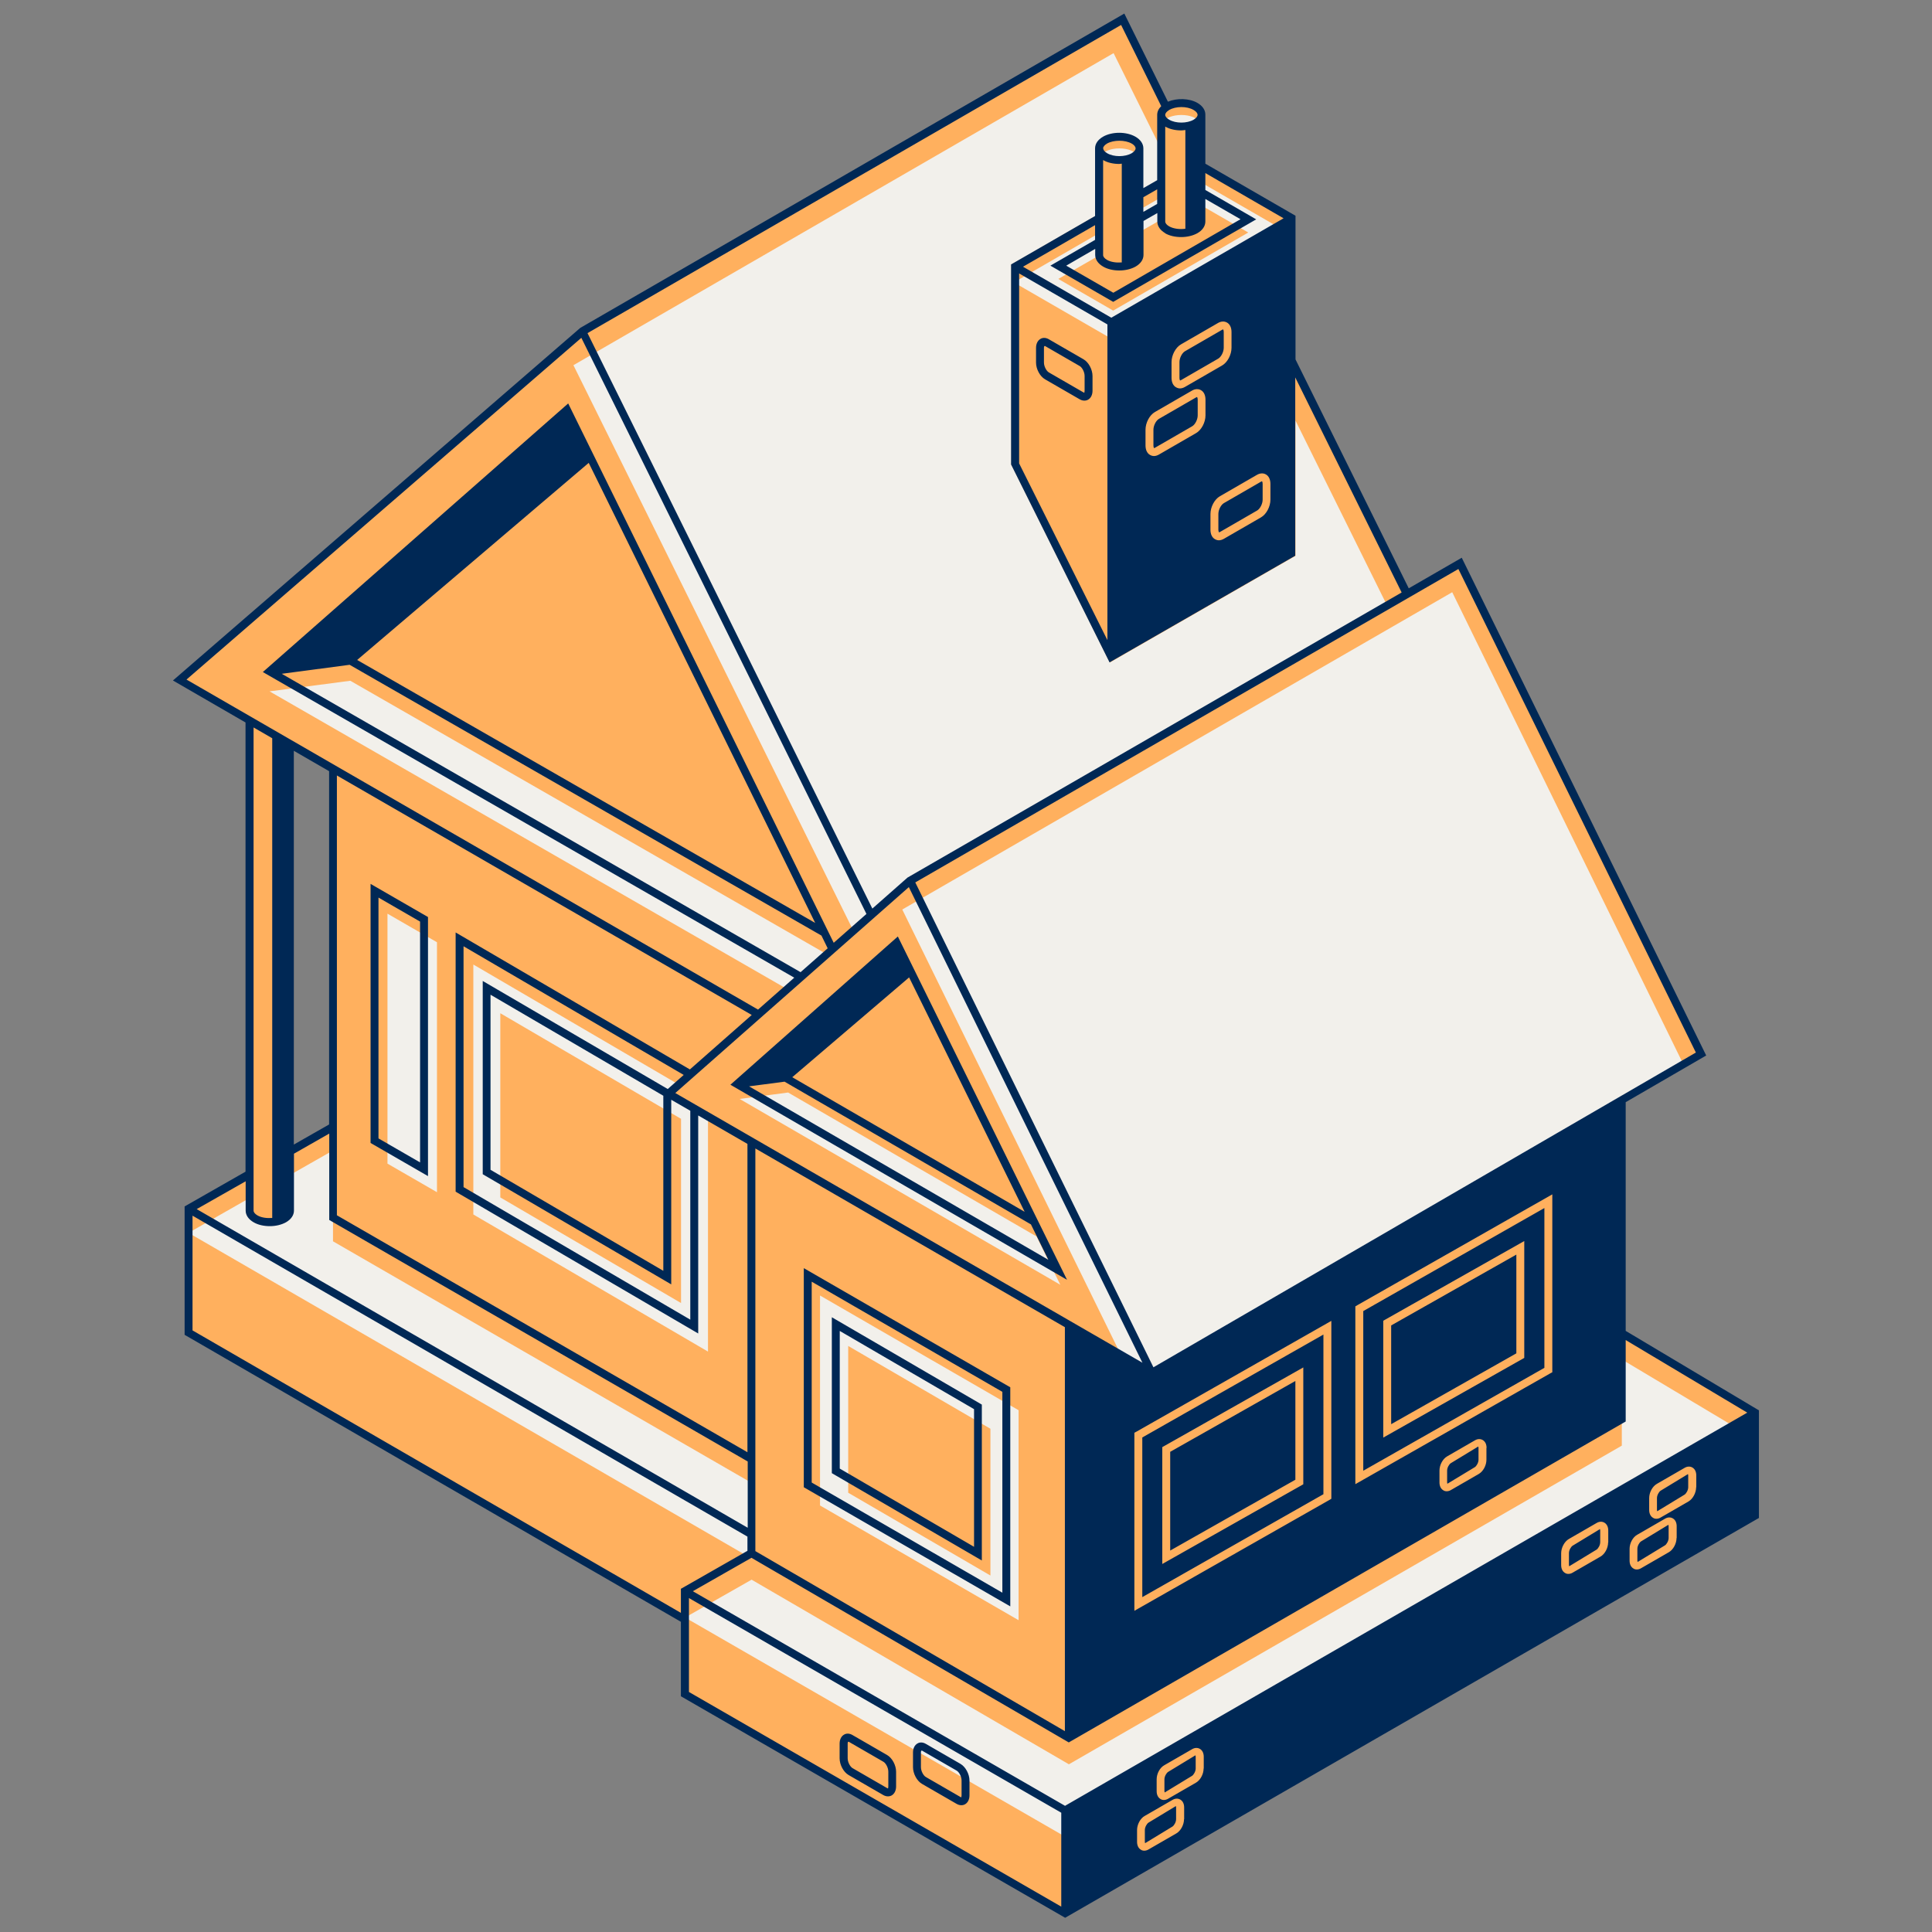 <?xml version="1.0" encoding="UTF-8"?>
<svg id="Layer_1" xmlns="http://www.w3.org/2000/svg" viewBox="0 0 144 144">
  <rect x="0" y="0" width="144" height="144" fill="#808080" stroke="none"/>
  <defs>
    <style>
      .cls-1 {
        fill: #ffb05e;
      }

      .cls-1, .cls-2, .cls-3 {
        stroke-width: 0px;
      }

      .cls-2 {
        fill: #002855;
      }

      .cls-3 {
        fill: #f2f0eb;
      }
    </style>
  </defs>
  <path class="cls-1" d="M120.88,99.37v-17.38l5.91-3.43-17.96-36.57-3.95,2.28-8.61-17.4v-10.61l-6.72-3.88v-3.83c0-.52-.73-.87-1.51-.87-.44,0-.83.09-1.13.29l-3.24-6.54-40.26,23.26-30.03,25.99,5.2,3v33.82l-4.54,2.59v9.23l36.99,21.4v5.55l28.34,16.34,51.42-29.64v-7.68l-9.94-5.93ZM24.82,83.98l-3.23,1.84v-30.39l3.23,1.87v26.68Z" />
  <path class="cls-3" d="M67.25,67.79l40.99-23.65,17.23,35.19-39.62,22.99-2.3-1.33-16.3-33.2ZM61.12,112.21v-15.65l14.8,8.55v15.65l-14.8-8.55ZM63.22,111.26l10.6,6.17v-10.94l-10.6-6.17v10.94ZM77.26,92.16l-18.52-10.73-3.61.48,23.9,13.85-1.77-3.6ZM83.43,11.06c-.69,0-1.06.25-1.06.25v.32l2.12.04v-.36s-.37-.25-1.06-.25ZM56.01,110.52l-31.19-18v-6.77l-3.23,1.84v2.53c0,.83-.67.99-1.5.99h0c-.83,0-1.5-.16-1.5-.99v-.82l-4.54,2.59,41.95,24.26v-5.62ZM32.57,88.86v-18.63l-3.69-2.13v18.63l3.69,2.13ZM35.28,90.52v-18.63l15.33,8.96-.74.73,2.9,1.67v17.49l-17.49-10.22ZM37.29,89.25l13.47,7.87v-13.73l-13.47-7.87v13.73ZM120.88,101.33v6.42s-41.21,23.75-41.21,23.75l-23.65-13.76-4.96,2.82,28.34,16.34v-2.04s49.61-28.68,49.61-28.68l-8.12-4.85ZM61.62,71.12l-35.51-20.38-6.02.79,38.58,22.19,2.95-2.6ZM89.11,8.82s-.37-.25-1.06-.25-1.06.25-1.06.25v.32l2.12.04v-.36ZM67.84,65.65l35.55-20.51-6.83-13.79v10.08l-13.84,7.95-7.34-14.75v-14.91l6.55-3.78v-4.71c0-.83.67-1.03,1.5-1.03s1.5.2,1.5,1.03v3.32l1.62-.94v-2.49l-3.55-7.16-40.26,23.26,20.87,42.16,4.22-3.72ZM88.99,13.29l-.04,1.68,4.09,2.36-10.07,5.82-4.09-2.36,3.04-1.75v-1.66l-6.35,3.67,7.17,4.14,13.43-7.75-7.17-4.14ZM84.92,17.3l1.62-.93v-1.66l-1.62.93v1.66Z" />
  <path class="cls-2" d="M101.61,109.62l13.5-7.67v-11.91l-13.5,7.68v11.9ZM103.1,98.44l10.51-5.94v8.71l-10.51,5.94v-8.71ZM103.69,98.79l9.33-5.28v7.36l-9.33,5.28v-7.36ZM27.62,85.19l4.28,2.47v-19.31l-4.28-2.47v19.31ZM28.21,66.9l3.1,1.79v17.95l-3.1-1.79v-17.95ZM110.18,107.82s.02.04.02.1v.88c0,.22-.15.47-.27.55l-2.05,1.24s-.02-.04-.02-.1v-.88c0-.22.15-.47.27-.55l2.04-1.24ZM75.3,103.4l-15.39-8.88v16.33l15.39,8.88v-16.33ZM74.71,118.71l-14.21-8.21v-14.97l14.21,8.21v14.97ZM87.22,108.21l9.33-5.28v7.36l-9.33,5.28v-7.36ZM66.92,69.8l-12.48,11.05,25.09,14.54-12.61-25.59ZM67.76,72.85l8.61,17.47-17.32-10.03,8.71-7.44ZM58.49,80.63l18.35,10.63,1.3,2.64-22.31-12.93,2.66-.35ZM73.18,104.69l-11.18-6.51v11.62l11.18,6.51v-11.62ZM72.6,115.29l-10.01-5.83v-10.26l10.01,5.83v10.26ZM125.81,109.87s.02.04.02.1v.88c0,.22-.15.47-.27.55l-2.04,1.24s-.02-.04-.02-.1v-.88c0-.22.15-.47.27-.55l2.04-1.24ZM89.1,130.83s.02.04.02.1v.88c0,.22-.15.47-.27.55l-2.04,1.24s-.02-.04-.02-.1v-.88c0-.22.15-.47.27-.55l2.04-1.24ZM77.89,28.27l2.58,1.49c.12.07.24.1.35.1.1,0,.19-.02.28-.07.21-.12.33-.37.33-.67v-1.09c0-.49-.29-1.03-.67-1.25l-2.58-1.49c-.22-.13-.45-.14-.63-.03-.21.12-.33.37-.33.67v1.09c0,.49.29,1.03.67,1.25ZM77.81,25.93c0-.09.02-.14.06-.14,0,0,.01,0,.02,0l2.58,1.49c.18.1.37.44.37.74v1.09c0,.11-.03.16-.02.16h0s-.03,0-.06-.02l-2.58-1.49c-.18-.1-.37-.44-.37-.74v-1.09ZM63.25,132.3l2.58,1.49c.12.07.24.1.35.1.1,0,.19-.02.28-.07.21-.12.33-.37.33-.67v-1.09c0-.49-.29-1.03-.67-1.25l-2.58-1.49c-.22-.13-.45-.14-.63-.03-.21.12-.33.37-.33.67v1.09c0,.49.29,1.03.67,1.25ZM63.18,129.96c0-.09.02-.14.06-.14,0,0,.01,0,.02,0l2.58,1.49c.18.1.37.44.37.74v1.09c0,.11-.03.16-.02.16h0s-.03,0-.06-.02l-2.58-1.49c-.18-.1-.37-.44-.37-.74v-1.09ZM68.72,132.96l2.58,1.49c.12.07.24.1.35.1.1,0,.19-.02.28-.07.21-.12.33-.37.33-.67v-1.09c0-.49-.29-1.03-.67-1.25l-2.58-1.49c-.22-.13-.45-.14-.63-.03-.21.12-.33.37-.33.67v1.09c0,.49.29,1.03.67,1.25ZM68.64,130.62c0-.09.02-.14.06-.14,0,0,.01,0,.02,0l2.58,1.49c.18.1.37.44.37.74v1.09c0,.11-.03.16-.02.16h0s-.03,0-.06-.02l-2.58-1.49c-.18-.1-.37-.44-.37-.74v-1.09ZM87.64,134.61s.02.04.02.1v.88c0,.22-.15.47-.27.55l-2.04,1.24s-.02-.04-.02-.1v-.88c0-.22.15-.47.27-.55l2.05-1.24ZM121.17,99.2v-17.05l6-3.48-18.22-37.1-3.95,2.28-8.44-17.06v-10.71l-6.72-3.88v-3.66c0-.34-.21-.65-.59-.87-.61-.35-1.53-.37-2.2-.09l-3.25-6.57-40.55,23.43-30.36,26.28,5.41,3.13v33.48l-4.54,2.59v9.57l36.99,21.39v5.55l28.64,16.51,51.71-29.8v-8.02l-9.94-5.93ZM108.7,42.41l17.7,36.04-40.43,23.46h0s-17.75-36.14-17.75-36.14l40.48-23.36ZM101.02,110.63v-13.26l.15-.09,14.53-8.26v13.26l-.15.08-14.53,8.26ZM110.79,107.92v.88c0,.42-.24.87-.57,1.06l-2.08,1.2c-.1.06-.21.09-.31.09-.09,0-.18-.02-.25-.07-.19-.11-.29-.32-.29-.59v-.88c0-.42.24-.87.57-1.06l2.08-1.2c.19-.11.4-.12.57-.02.19.11.29.32.29.59ZM50.33,81.47l17.41-15.35,17.41,35.45-34.83-20.11ZM79.37,98.92v30.11l-23.07-13.42h0v-30.01l23.07,13.32ZM35.98,73.11v14.41l14.05,8.21v-13.76l1.42.82v15.57l-16.9-9.88v-17.95l16.41,9.59-1.19,1.05-13.8-8.06ZM49.44,81.67v13.05l-12.88-7.53v-13.05l12.88,7.53ZM33.96,69.51v19.31l18.08,10.57v-16.25l3.67,2.12v22.98l-30.6-17.66v-32.78l30.92,17.85-4.61,4.06-17.46-10.21ZM61.23,69.74l.46.94-2.02,1.78-38.67-22.24,5.06-.67,35.18,20.19ZM26.62,49.19l17.26-14.69,16.88,34.29-34.14-19.6ZM84.55,106.79l.15-.08,14.53-8.26v13.26l-.15.09-14.53,8.26v-13.26ZM89.84,12.9l5.83,3.37-12.84,7.41-6.58-3.8,5.37-3.1v1.1l-3.33,1.92,4.68,2.7,10.66-6.15-3.79-2.19v-1.26ZM88.32,28.84c-.12.07-.25.11-.37.11-.1,0-.2-.03-.29-.08-.22-.12-.34-.38-.34-.71v-1.17c0-.52.3-1.09.7-1.32l2.77-1.6c.23-.13.46-.14.66-.03.22.12.34.38.34.71v1.17c0,.52-.3,1.09-.7,1.32l-2.77,1.6ZM89.85,29.79v1.17c0,.52-.3,1.09-.7,1.32l-2.77,1.6c-.12.07-.25.11-.37.11-.1,0-.2-.03-.29-.08-.22-.12-.34-.38-.34-.71v-1.17c0-.52.3-1.09.7-1.32l2.77-1.6c.22-.13.47-.14.66-.03.22.12.34.38.34.71ZM90.22,38.31c0-.52.3-1.09.7-1.32l2.77-1.6c.23-.13.47-.14.66-.03.22.12.34.38.34.71v1.17c0,.52-.3,1.09-.7,1.32l-2.77,1.6c-.12.07-.25.11-.37.11-.1,0-.2-.03-.29-.08-.22-.12-.34-.38-.34-.71v-1.17ZM82.54,24.19v23.52l-6.58-13.17v-14.16l6.58,3.8ZM87.13,8.2c.25-.14.58-.22.92-.22s.67.07.92.22c.19.11.29.24.29.36s-.11.25-.29.36c-.5.29-1.34.29-1.83,0-.19-.11-.29-.24-.29-.36s.11-.25.29-.36ZM86.84,9.43c.34.2.77.29,1.21.29.1,0,.2-.02.3-.03v7.36c-.42.06-.89,0-1.21-.18-.19-.11-.29-.24-.29-.36v-7.08ZM86.83,17.38c.34.2.77.29,1.21.29s.87-.1,1.21-.29c.38-.22.59-.53.59-.87v-1.68l2.62,1.51-9.48,5.48-3.51-2.02,2.16-1.25v.45c0,.34.21.65.59.87.34.2.77.29,1.21.29s.87-.1,1.21-.29c.38-.22.59-.53.59-.87v-2.53s1.03-.59,1.03-.59v.63c0,.34.21.65.59.87ZM83.42,12.22c.06,0,.12-.02.19-.02v7.36c-.39.03-.81-.02-1.1-.19-.19-.11-.29-.24-.29-.36v-7.08c.34.2.77.29,1.21.29ZM82.22,11.06c0-.12.11-.25.29-.36.25-.14.58-.21.92-.21s.67.07.92.21c.19.11.29.24.29.36h0c0,.12-.11.25-.29.36-.5.29-1.34.29-1.83,0-.19-.11-.29-.24-.29-.36ZM85.22,15.79v-1.09s1.03-.59,1.03-.59v1.09l-1.03.59ZM83.56,1.86l2.99,6.05c-.19.19-.3.41-.3.65v4.87l-1.03.59v-2.96c0-.34-.21-.65-.59-.87-.68-.39-1.74-.39-2.42,0-.38.22-.59.53-.59.87v5.04l-6.26,3.61v14.91l7.34,14.75,13.84-7.95v-13.29l7.93,16.03-36.83,21.25-2.62,2.31-21.23-42.89L83.56,1.86ZM13.9,50.65l29.43-25.47,21.25,42.94-2.44,2.15-19.79-40.2-22.76,20.02,39.61,22.78-2.7,2.38L13.9,50.65ZM24.53,57.47v26.34l-2.63,1.5v-29.35s2.63,1.52,2.63,1.52ZM20.29,55.02v35.76c-.39.03-.81-.02-1.1-.19-.19-.11-.29-.24-.29-.36v-36.01l1.4.81ZM18.31,88.03v2.2c0,.34.21.65.59.87.34.2.77.29,1.21.29s.87-.1,1.21-.29c.38-.22.59-.53.59-.87v-4.24s2.63-1.5,2.63-1.5v6.44l31.19,18v4.94l-41.07-23.75,3.66-2.08ZM50.76,120.22l-36.41-21.06v-8.55l41.36,23.92v1.06l-4.96,2.83v1.79ZM79.1,142.11l-27.75-16v-7l27.75,16v7ZM88.25,135.59c0,.41-.24.87-.57,1.06l-2.08,1.2c-.1.06-.21.09-.31.09-.09,0-.18-.02-.25-.07-.19-.11-.29-.32-.29-.59v-.88c0-.41.24-.87.57-1.05l2.08-1.2c.19-.11.4-.12.57-.02.19.11.29.32.29.59v.88ZM89.71,131.81c0,.42-.24.87-.57,1.06h0s-2.08,1.2-2.08,1.2c-.1.06-.21.09-.31.09-.09,0-.18-.02-.25-.07-.19-.11-.29-.32-.29-.59v-.88c0-.42.24-.87.57-1.05l2.08-1.2c.19-.11.4-.12.57-.02.19.11.29.32.29.59v.88ZM119.86,114.96c0,.42-.24.87-.57,1.06l-2.08,1.2c-.1.06-.21.09-.31.09-.09,0-.18-.02-.25-.07-.19-.11-.29-.32-.29-.59v-.88c0-.41.24-.87.57-1.06l2.08-1.2c.19-.11.4-.12.57-.02.19.11.29.32.29.59v.88ZM124.96,114.63c0,.41-.24.87-.57,1.06h0s-2.08,1.2-2.08,1.2c-.1.06-.21.09-.31.09-.09,0-.18-.02-.25-.07-.19-.11-.29-.32-.29-.59v-.88c0-.42.24-.87.57-1.05l2.08-1.2c.19-.11.4-.12.57-.02.19.11.29.32.29.59v.88ZM126.42,110.85c0,.41-.24.87-.57,1.06h0s-2.08,1.2-2.08,1.2c-.1.06-.21.09-.31.09-.09,0-.18-.02-.25-.07-.19-.11-.29-.32-.29-.59v-.88c0-.42.24-.87.57-1.06l2.08-1.2c.19-.11.4-.12.57-.02.19.11.29.32.29.59v.88ZM79.39,134.6l-27.75-16,4.37-2.49,23.65,13.76,41.51-23.92v-6.07l9.06,5.41-50.84,29.3ZM119.25,113.97s.02.04.02.1v.88c0,.22-.15.47-.27.55l-2.04,1.24s-.02-.04-.02-.1v-.88c0-.22.15-.47.27-.55l2.04-1.24ZM124.35,113.65s.02.04.02.1v.88c0,.22-.15.47-.27.55l-2.04,1.24s-.02-.04-.02-.1v-.88c0-.22.15-.47.27-.55l2.04-1.24ZM89.15,29.62s.07-.03.07-.03c.01.01.05.07.05.2v1.17c0,.31-.19.68-.41.81l-2.77,1.6s-.07.03-.07.03c-.01,0-.05-.07-.05-.2v-1.17c0-.31.19-.68.41-.81l2.77-1.6ZM85.14,119.04l13.5-7.67v-11.9l-13.5,7.67v11.9ZM86.63,107.86l10.51-5.94v8.71l-10.51,5.94v-8.71ZM90.86,39.68s-.05-.07-.05-.2v-1.17c0-.31.19-.68.41-.81l2.77-1.6s.07-.03.07-.03c.01,0,.05.07.05.2v1.17c0,.31-.19.68-.41.81l-2.77,1.6s-.07.03-.07.03ZM91.21,25.92c0,.31-.19.68-.41.81l-2.77,1.6s-.07.03-.07.03c-.01,0-.05-.07-.05-.2v-1.17c0-.31.19-.68.41-.81l2.77-1.6s.07-.03.07-.03c.01,0,.05.07.05.2v1.17Z" />
</svg>